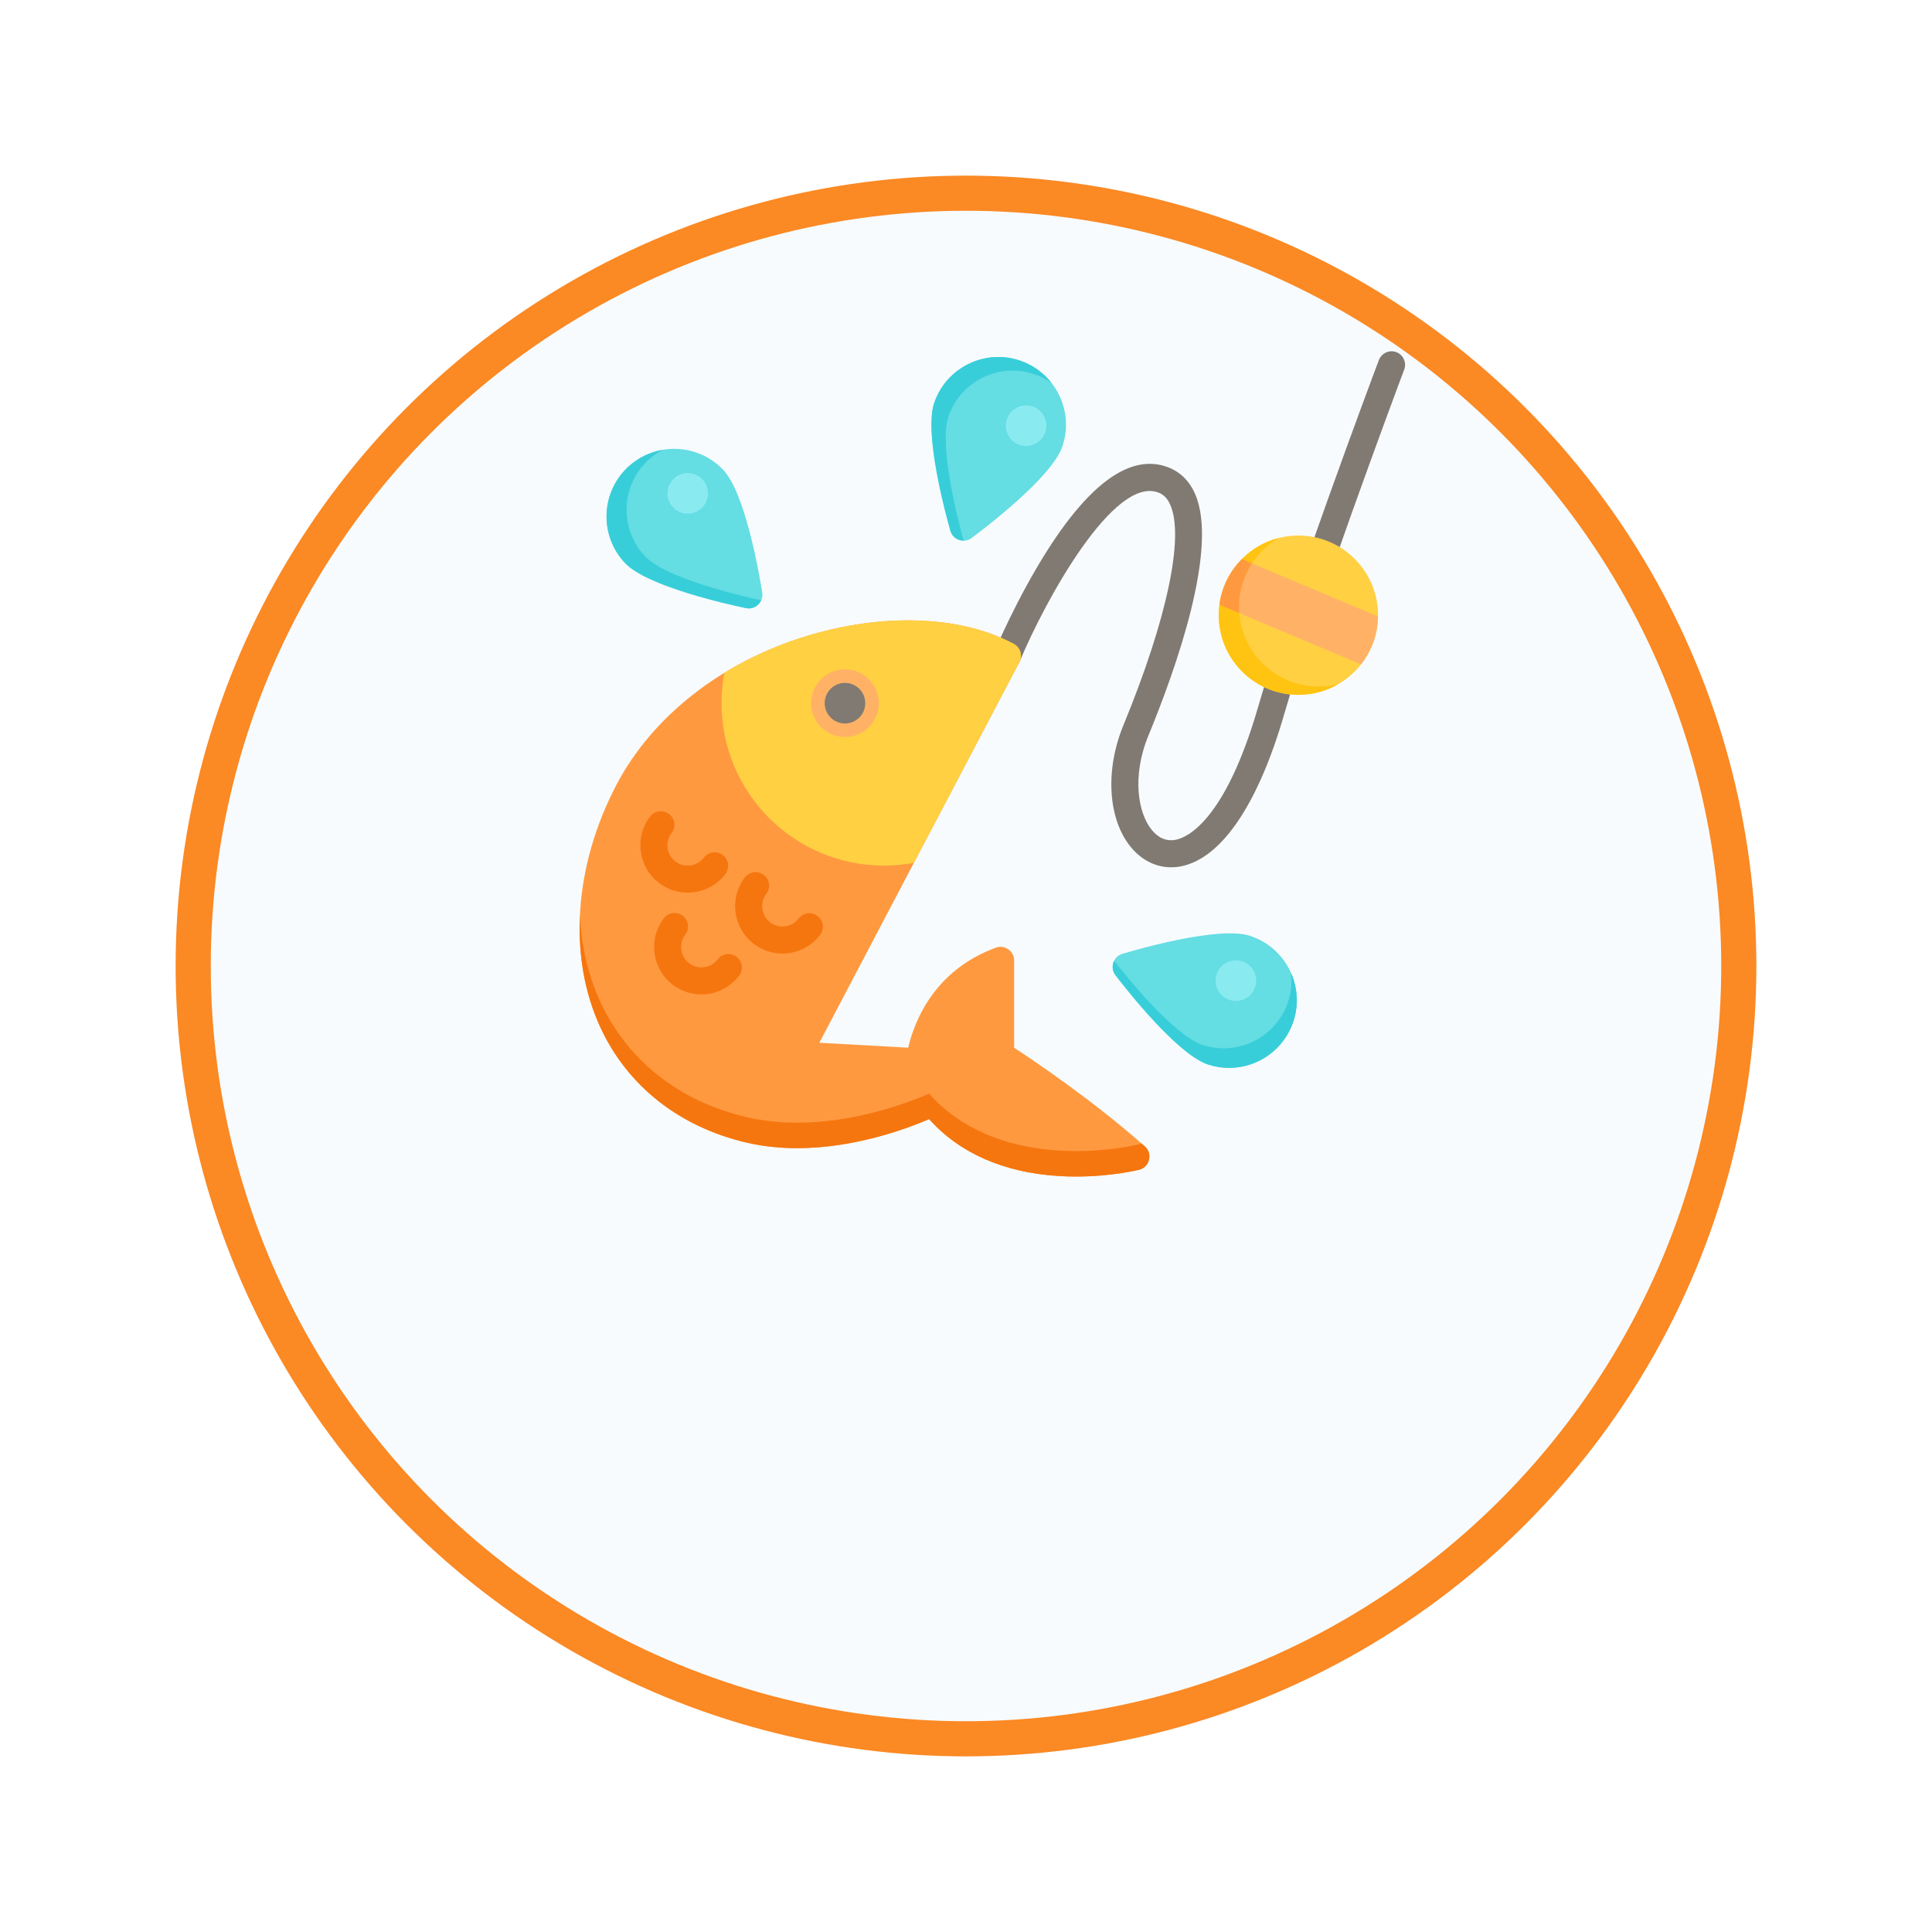 <?xml version="1.0" encoding="UTF-8"?> <svg xmlns="http://www.w3.org/2000/svg" width="110" height="110" viewBox="0 0 110 110" fill="none"><g filter="url(#filter0_d)"><circle cx="55" cy="45" r="45" fill="#F7FBFE"></circle><circle cx="55" cy="45" r="44" stroke="#FB8924" stroke-width="2"></circle></g><path d="M66.681 49.38C65.821 49.38 65.013 48.985 64.402 48.25C63.08 46.659 62.904 43.859 63.965 41.284C66.438 35.277 67.436 30.59 66.633 28.748C66.474 28.381 66.256 28.157 65.948 28.041C63.425 27.096 59.549 34.097 58.067 37.636C57.903 38.029 57.451 38.214 57.059 38.049C56.666 37.885 56.481 37.433 56.645 37.041C56.696 36.921 57.898 34.066 59.624 31.349C62.118 27.424 64.428 25.825 66.49 26.598C67.195 26.863 67.719 27.379 68.047 28.132C69.389 31.214 66.958 38.062 65.39 41.871C64.415 44.24 64.809 46.328 65.587 47.265C65.978 47.735 66.441 47.918 66.964 47.808C67.586 47.678 69.76 46.745 71.644 40.208C73.305 34.441 78.136 21.462 78.512 20.491C78.664 20.099 79.117 19.899 79.509 20.051C79.901 20.203 80.101 20.656 79.949 21.048C79.591 21.973 74.741 35.024 73.125 40.635C71.65 45.753 69.575 48.837 67.28 49.317C67.079 49.359 66.879 49.38 66.681 49.38Z" fill="#807A72"></path><path d="M65.19 65.277C62.259 62.672 58.844 60.376 57.742 59.654V54.678C57.742 54.153 57.202 53.774 56.708 53.954C53.132 55.255 52.033 58.252 51.708 59.651L46.651 59.37L58.039 37.697C58.236 37.322 58.093 36.858 57.719 36.658C54.683 35.039 50.249 34.881 45.86 36.234C41.057 37.716 37.133 40.797 35.095 44.688C32.675 49.308 32.33 54.461 34.172 58.47C35.718 61.833 38.689 64.174 42.541 65.063C43.491 65.282 44.45 65.372 45.384 65.372C48.692 65.372 51.69 64.241 52.901 63.717C54.623 65.654 57.165 66.772 60.297 66.959C60.628 66.979 60.951 66.988 61.261 66.988C63.288 66.988 64.792 66.619 64.865 66.601C65.454 66.453 65.644 65.681 65.19 65.277Z" fill="#FF9940"></path><path d="M64.994 65.104C64.953 65.123 64.911 65.139 64.865 65.15C64.793 65.168 63.289 65.538 61.262 65.538C60.951 65.538 60.629 65.529 60.297 65.509C57.165 65.321 54.623 64.203 52.902 62.267C51.69 62.791 48.692 63.922 45.384 63.922C44.45 63.922 43.491 63.831 42.541 63.612C38.69 62.723 35.718 60.382 34.173 57.02C33.485 55.522 33.102 53.865 33.018 52.136C32.914 54.386 33.294 56.558 34.173 58.47C35.718 61.833 38.69 64.174 42.541 65.062C43.492 65.282 44.45 65.372 45.384 65.372C48.692 65.372 51.69 64.241 52.902 63.717C54.623 65.654 57.165 66.771 60.297 66.959C60.629 66.979 60.951 66.988 61.262 66.988C63.289 66.988 64.793 66.619 64.865 66.6C65.454 66.454 65.645 65.681 65.19 65.277C65.125 65.219 65.059 65.162 64.994 65.104Z" fill="#F5760F"></path><path d="M50.331 49.284C50.912 49.284 51.481 49.23 52.033 49.127L58.039 37.697C58.236 37.322 58.093 36.858 57.719 36.658C54.683 35.039 50.249 34.881 45.86 36.234C44.203 36.745 42.651 37.447 41.245 38.306C41.139 38.866 41.083 39.444 41.083 40.036C41.083 45.143 45.223 49.284 50.331 49.284Z" fill="#FFD042"></path><path d="M48.109 41.962C49.173 41.962 50.035 41.1 50.035 40.036C50.035 38.972 49.173 38.109 48.109 38.109C47.045 38.109 46.182 38.972 46.182 40.036C46.182 41.1 47.045 41.962 48.109 41.962Z" fill="#FFB266"></path><path d="M48.109 41.192C48.747 41.192 49.265 40.674 49.265 40.036C49.265 39.398 48.747 38.88 48.109 38.88C47.47 38.88 46.953 39.398 46.953 40.036C46.953 40.674 47.47 41.192 48.109 41.192Z" fill="#807A72"></path><path d="M73.926 39.561C76.43 39.561 78.46 37.531 78.46 35.027C78.46 32.522 76.43 30.492 73.926 30.492C71.422 30.492 69.392 32.522 69.392 35.027C69.392 37.531 71.422 39.561 73.926 39.561Z" fill="#FFD042"></path><path d="M69.431 34.433L77.491 37.827C78.084 37.073 78.442 36.128 78.458 35.098L70.706 31.834C70.025 32.521 69.563 33.425 69.431 34.433Z" fill="#FFB266"></path><path d="M75.082 39.086C72.577 39.086 70.547 37.056 70.547 34.552C70.547 32.879 71.454 31.419 72.802 30.633C70.841 31.133 69.391 32.91 69.391 35.027C69.391 37.531 71.421 39.561 73.926 39.561C74.757 39.561 75.536 39.336 76.206 38.946C75.846 39.037 75.47 39.086 75.082 39.086Z" fill="#FFC412"></path><path d="M71.283 32.077L70.706 31.834C70.025 32.521 69.563 33.425 69.431 34.433L70.563 34.91C70.553 34.791 70.547 34.672 70.547 34.552C70.547 33.638 70.818 32.789 71.283 32.077Z" fill="#FF9940"></path><path d="M39.153 50.824C38.582 50.824 38.007 50.644 37.52 50.272C36.337 49.37 36.11 47.674 37.012 46.491C37.27 46.153 37.754 46.088 38.092 46.346C38.431 46.605 38.495 47.088 38.237 47.427C37.85 47.933 37.948 48.66 38.455 49.047C38.962 49.434 39.688 49.336 40.075 48.829C40.333 48.491 40.817 48.426 41.155 48.684C41.494 48.942 41.559 49.426 41.3 49.764C40.77 50.459 39.966 50.824 39.153 50.824Z" fill="#F5760F"></path><path d="M44.548 54.292C43.977 54.292 43.402 54.112 42.914 53.74C41.732 52.838 41.504 51.142 42.407 49.959C42.665 49.621 43.148 49.556 43.487 49.814C43.825 50.072 43.89 50.556 43.632 50.895C43.245 51.401 43.343 52.128 43.849 52.515C44.356 52.901 45.083 52.804 45.47 52.297C45.728 51.959 46.212 51.894 46.55 52.152C46.888 52.41 46.953 52.894 46.695 53.232C46.165 53.927 45.361 54.292 44.548 54.292Z" fill="#F5760F"></path><path d="M39.931 56.618C39.344 56.618 38.775 56.427 38.301 56.065C37.118 55.163 36.891 53.467 37.793 52.284C38.051 51.946 38.535 51.881 38.873 52.139C39.211 52.397 39.276 52.881 39.018 53.219C38.631 53.726 38.729 54.453 39.236 54.84C39.481 55.027 39.785 55.108 40.091 55.066C40.397 55.025 40.669 54.867 40.856 54.622C41.114 54.284 41.598 54.218 41.936 54.477C42.275 54.735 42.339 55.219 42.081 55.557C41.644 56.13 41.01 56.498 40.296 56.594C40.174 56.61 40.052 56.618 39.931 56.618Z" fill="#F5760F"></path><path d="M58.079 20.532C56.067 19.848 53.874 20.928 53.191 22.94C52.596 24.691 53.855 29.318 54.114 30.228C54.258 30.736 54.888 30.952 55.314 30.636C56.074 30.072 59.892 27.171 60.487 25.42C61.171 23.408 60.09 21.215 58.079 20.532Z" fill="#64DDE3"></path><path d="M54.003 23.714C54.687 21.703 56.88 20.622 58.892 21.306C59.249 21.427 59.577 21.597 59.87 21.805C59.425 21.234 58.815 20.782 58.079 20.532C56.067 19.848 53.874 20.928 53.191 22.94C52.596 24.691 53.855 29.318 54.114 30.228C54.212 30.574 54.535 30.784 54.865 30.783C54.514 29.512 53.447 25.353 54.003 23.714Z" fill="#38CED9"></path><path d="M71.17 53.283C69.412 52.713 64.802 54.037 63.896 54.309C63.389 54.46 63.182 55.093 63.505 55.515C64.079 56.266 67.034 60.043 68.793 60.614C68.793 60.614 68.793 60.614 68.793 60.614C69.187 60.741 69.586 60.802 69.979 60.802C71.604 60.802 73.119 59.764 73.647 58.136C74.302 56.115 73.191 53.938 71.17 53.283Z" fill="#64DDE3"></path><path d="M73.505 55.394C73.567 55.926 73.519 56.48 73.344 57.022C72.816 58.65 71.3 59.688 69.675 59.688C69.282 59.688 68.883 59.627 68.49 59.5C68.49 59.5 68.49 59.5 68.49 59.5C66.902 58.985 64.342 55.86 63.434 54.702C63.309 54.954 63.317 55.27 63.505 55.515C64.079 56.266 67.034 60.044 68.793 60.614C68.793 60.614 68.793 60.614 68.793 60.614C69.187 60.742 69.586 60.802 69.979 60.802C71.604 60.802 73.119 59.764 73.647 58.137C73.951 57.2 73.874 56.23 73.505 55.394Z" fill="#38CED9"></path><path d="M41.175 26.749C41.175 26.749 41.175 26.749 41.175 26.749C39.709 25.211 37.266 25.152 35.728 26.617C34.189 28.083 34.13 30.527 35.596 32.065C36.872 33.404 41.556 34.432 42.482 34.625C43.001 34.734 43.482 34.273 43.4 33.75C43.252 32.816 42.451 28.088 41.175 26.749Z" fill="#64DDE3"></path><path d="M36.738 31.68C35.272 30.142 35.331 27.698 36.869 26.232C37.135 25.979 37.429 25.772 37.739 25.61C37.008 25.733 36.304 26.068 35.727 26.617C34.189 28.083 34.13 30.527 35.596 32.065C36.872 33.404 41.556 34.432 42.482 34.625C42.849 34.702 43.197 34.493 43.34 34.179C41.984 33.884 37.913 32.914 36.738 31.68Z" fill="#38CED9"></path><path d="M39.157 29.247C39.795 29.247 40.312 28.729 40.312 28.091C40.312 27.452 39.795 26.935 39.157 26.935C38.518 26.935 38.001 27.452 38.001 28.091C38.001 28.729 38.518 29.247 39.157 29.247Z" fill="#89EBF0"></path><path d="M58.423 25.393C59.062 25.393 59.579 24.876 59.579 24.237C59.579 23.599 59.062 23.081 58.423 23.081C57.785 23.081 57.267 23.599 57.267 24.237C57.267 24.876 57.785 25.393 58.423 25.393Z" fill="#89EBF0"></path><path d="M70.368 56.99C71.007 56.99 71.524 56.473 71.524 55.834C71.524 55.196 71.007 54.678 70.368 54.678C69.73 54.678 69.212 55.196 69.212 55.834C69.212 56.473 69.73 56.99 70.368 56.99Z" fill="#89EBF0"></path><defs><filter id="filter0_d" x="0" y="0" width="110" height="110" color-interpolation-filters="sRGB"><feFlood flood-opacity="0" result="BackgroundImageFix"></feFlood><feColorMatrix in="SourceAlpha" type="matrix" values="0 0 0 0 0 0 0 0 0 0 0 0 0 0 0 0 0 0 127 0"></feColorMatrix><feOffset dy="10"></feOffset><feGaussianBlur stdDeviation="5"></feGaussianBlur><feColorMatrix type="matrix" values="0 0 0 0 0 0 0 0 0 0 0 0 0 0 0 0 0 0 0.1 0"></feColorMatrix><feBlend mode="normal" in2="BackgroundImageFix" result="effect1_dropShadow"></feBlend><feBlend mode="normal" in="SourceGraphic" in2="effect1_dropShadow" result="shape"></feBlend></filter></defs></svg> 